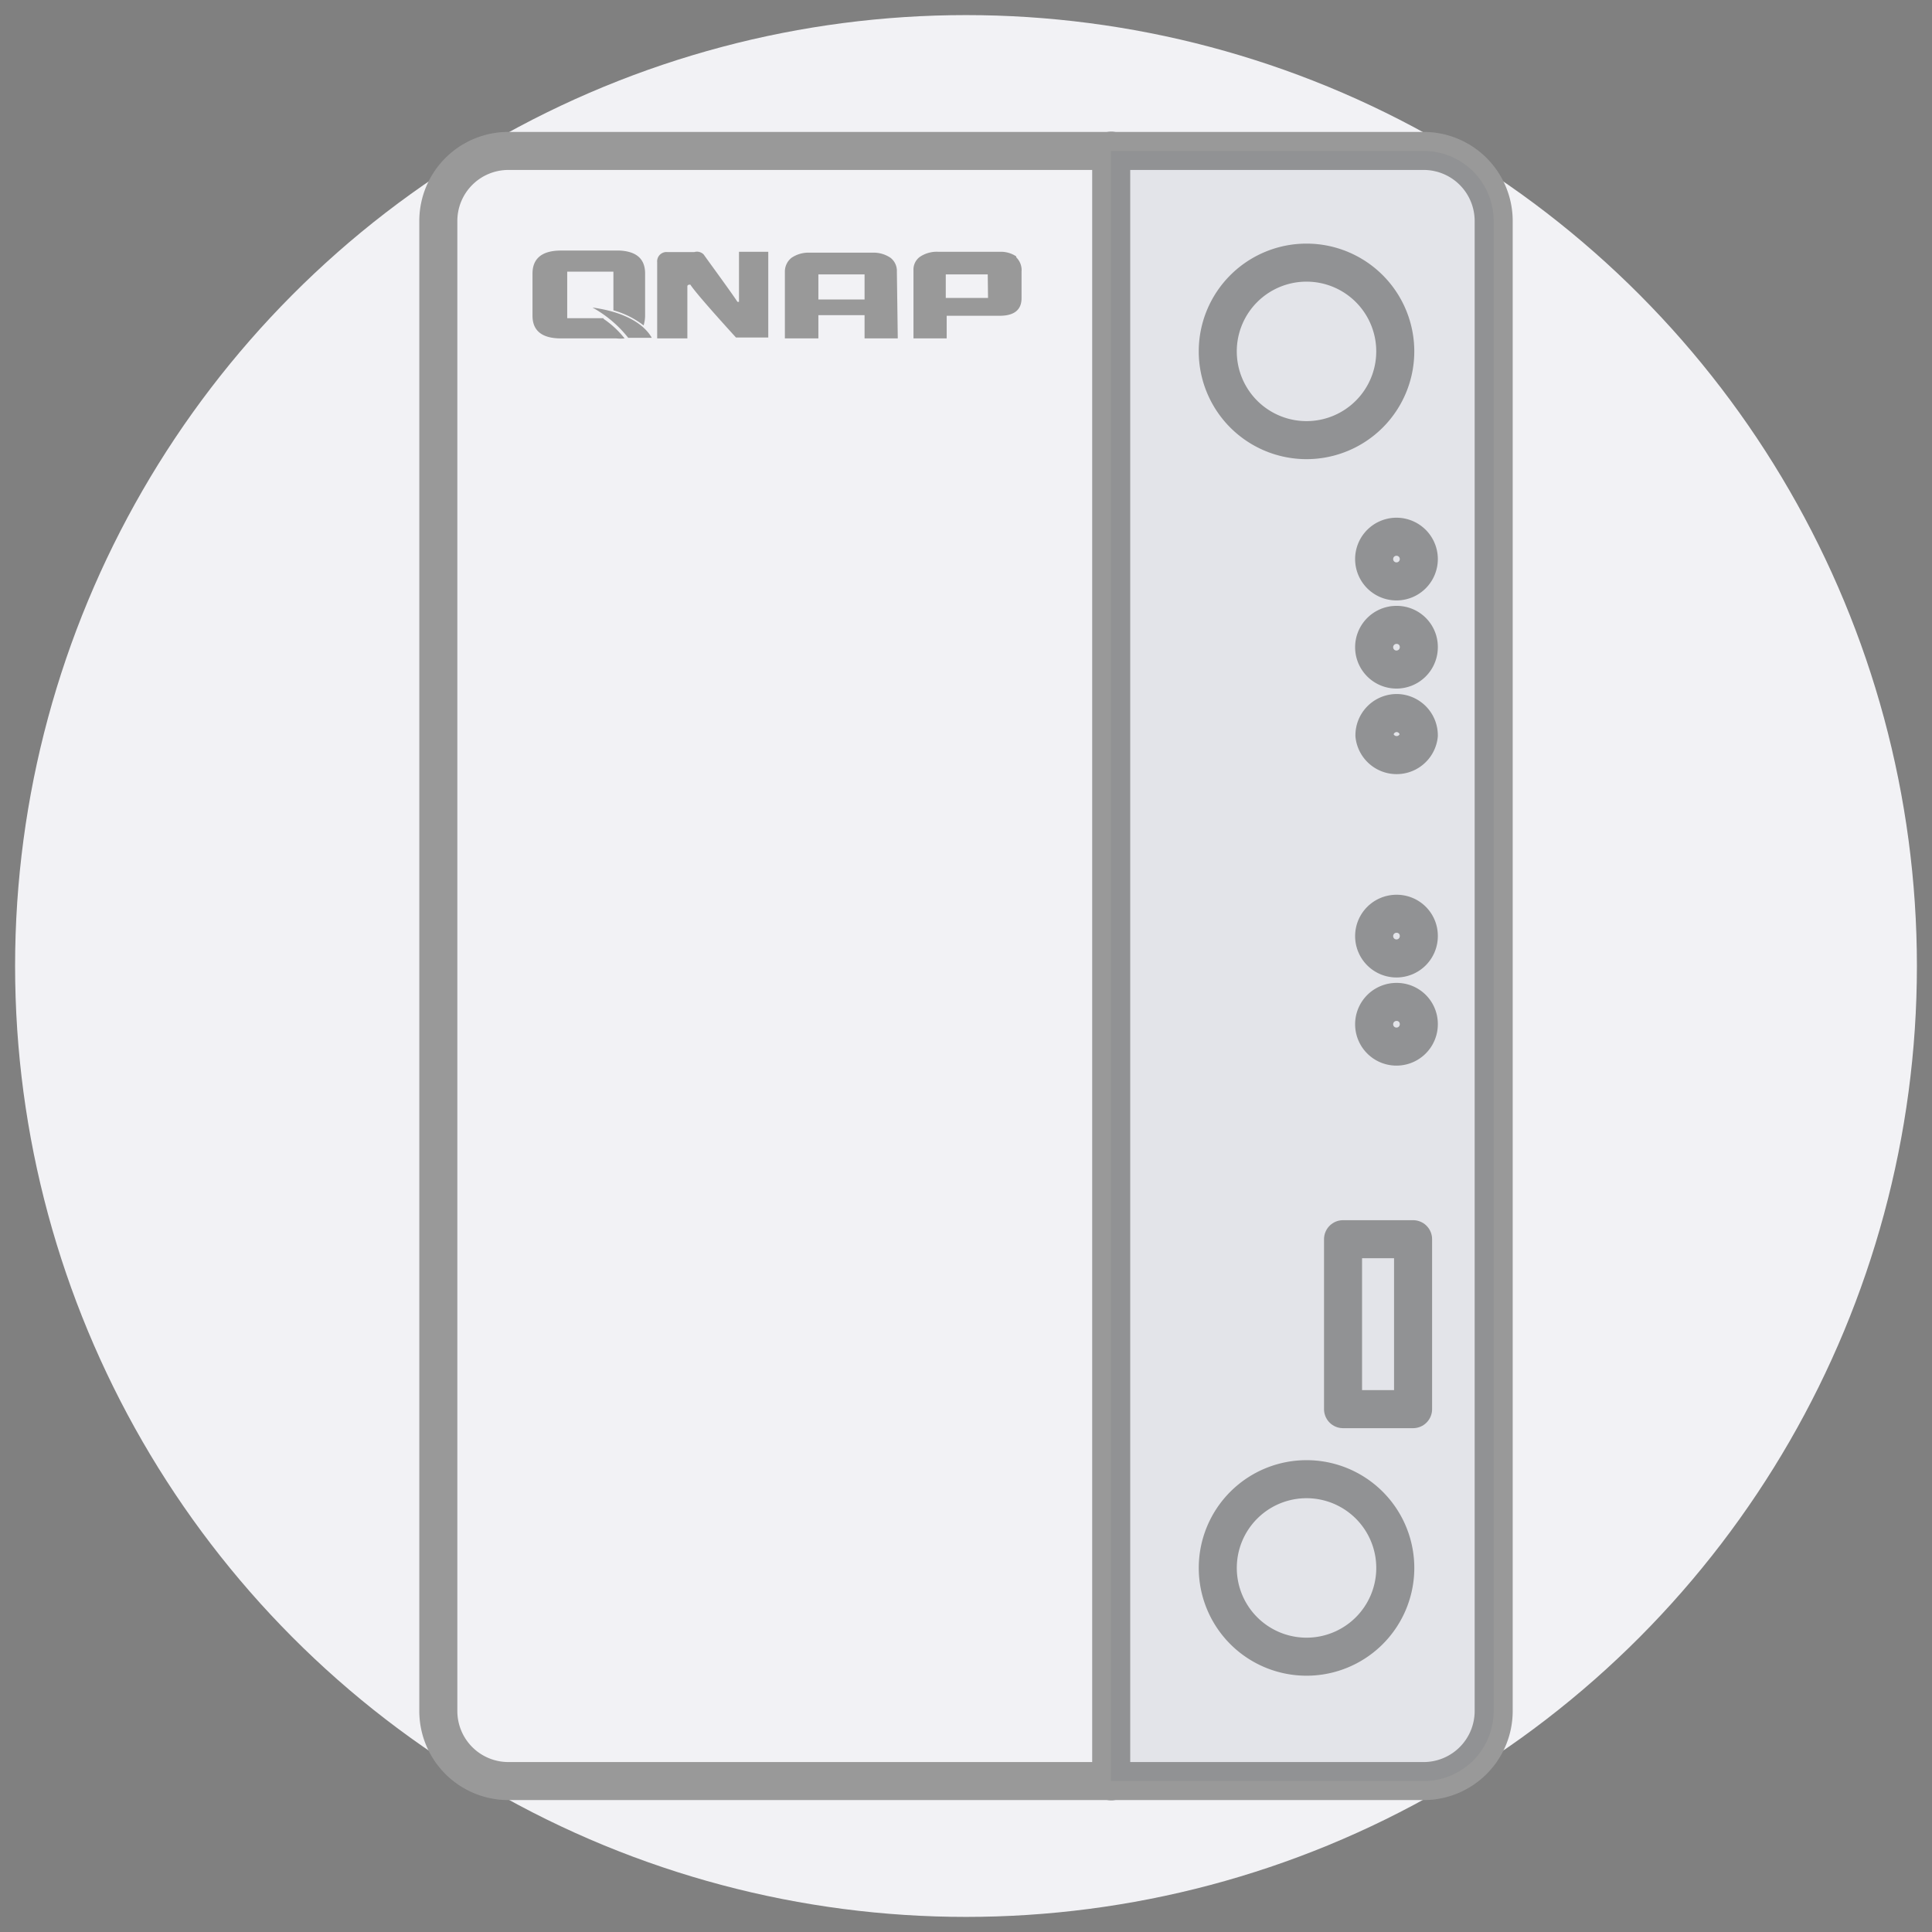<svg id="bf423f56-7f2d-45b7-8870-b8c2bccd5048" data-name="圖層 1" xmlns="http://www.w3.org/2000/svg" xmlns:xlink="http://www.w3.org/1999/xlink" viewBox="0 0 64 64"><rect x="0" y="0" width="64" height="64" fill="#808080" stroke="none"/><defs><clipPath id="fb19b76c-6f6a-41d7-9b6f-6092170cb15c"><rect x="13.89" y="4.36" width="36.22" height="55.28" fill="none"/></clipPath><clipPath id="b653838c-867d-47c1-99ff-ac9c4eb181bc"><rect x="36.8" y="4.99" width="12.68" height="54.02" fill="none"/></clipPath></defs><circle cx="32" cy="32" r="31.5" fill="#f2f2f5"/><g clip-path="url(#fb19b76c-6f6a-41d7-9b6f-6092170cb15c)"><g id="adcf6518-3827-4893-af3b-ec03814a0fe8" data-name="组 4207"><g id="afbe347b-7aff-492e-9510-1020802091fe" data-name="组 4206"><g clip-path="url(#fb19b76c-6f6a-41d7-9b6f-6092170cb15c)"><g id="b19f8f8c-4398-4633-ac0b-c104708666ad" data-name="组 4205"><path id="b86bf70d-6b82-42eb-a58f-f0eeef77312c" data-name="矩形 1220" d="M16.84,5H47.16a2.32,2.32,0,0,1,2.32,2.32h0V56.69A2.32,2.32,0,0,1,47.16,59H16.84a2.32,2.32,0,0,1-2.32-2.32h0V7.31A2.32,2.32,0,0,1,16.84,5Z" fill="none" stroke="#999" stroke-linecap="round" stroke-linejoin="round" stroke-width="1.26"/><line id="a2fc82c7-bc19-4c91-b9f5-92770bbabd9f" data-name="直线 879" x1="36.81" y1="4.99" x2="36.81" y2="59.01" fill="none" stroke="#999" stroke-linecap="round" stroke-linejoin="round" stroke-width="1.26"/><path id="bac96659-9db2-422a-9145-c14ec8f38ffa" data-name="路径 1714" d="M46.22,11.64A2.94,2.94,0,1,1,43.28,8.7,2.94,2.94,0,0,1,46.22,11.64Z" fill="none" stroke="#999" stroke-linecap="round" stroke-linejoin="round" stroke-width="1.26"/><path id="abc0de95-5c6f-45a9-abcf-76774228b6d0" data-name="路径 1715" d="M46.22,52A2.94,2.94,0,1,1,43.28,49,2.94,2.94,0,0,1,46.22,52Z" fill="none" stroke="#999" stroke-linecap="round" stroke-linejoin="round" stroke-width="1.26"/><rect id="ab5b6faf-f089-4789-8164-3942eba9ca45" data-name="矩形 1221" x="44.49" y="41.05" width="2.32" height="5.63" fill="none" stroke="#999" stroke-linecap="round" stroke-linejoin="round" stroke-width="1.26"/><path id="e35aa9bc-45cb-4c59-92fd-1b8cab588ed6" data-name="路径 1716" d="M47,18.51a.74.74,0,1,1-.73-.73.74.74,0,0,1,.73.73Z" fill="none" stroke="#999" stroke-linecap="round" stroke-linejoin="round" stroke-width="1.26"/><path id="b93a15f6-6f7f-402f-9fc7-811fb897e587" data-name="路径 1717" d="M47,21.43a.74.74,0,1,1-.73-.73h0A.73.73,0,0,1,47,21.43Z" fill="none" stroke="#999" stroke-linecap="round" stroke-linejoin="round" stroke-width="1.26"/><path id="b1af4510-f9d0-4f8d-b838-c2be5545c801" data-name="路径 1718" d="M47,24.36a.74.74,0,0,1-1.47,0,.74.74,0,0,1,.74-.74h0A.74.74,0,0,1,47,24.36Z" fill="none" stroke="#999" stroke-linecap="round" stroke-linejoin="round" stroke-width="1.26"/><path id="e94bc969-6d64-4934-b89c-da6bb7c6637e" data-name="路径 1719" d="M47,31a.74.74,0,1,1-.73-.73h0A.73.73,0,0,1,47,31Z" fill="none" stroke="#999" stroke-linecap="round" stroke-linejoin="round" stroke-width="1.26"/><path id="b7c052bb-aeeb-4ed0-87da-3ee4e674d387" data-name="路径 1720" d="M47,33.92a.74.74,0,1,1-.73-.73h0A.73.73,0,0,1,47,33.92Z" fill="none" stroke="#999" stroke-linecap="round" stroke-linejoin="round" stroke-width="1.26"/><path id="b14df877-6b48-45a5-be07-553169da8a53" data-name="路径 1721" d="M29.74,11.21h-1.1v-.77H27.11v.77H26V9a.58.58,0,0,1,.22-.46,1,1,0,0,1,.6-.17h2.08a1,1,0,0,1,.6.17.55.55,0,0,1,.21.46Zm-1.1-2.12H27.11v.83h1.53Z" fill="#999"/><path id="b1cc73d9-06a2-4f9e-a61e-c71f676be3d9" data-name="路径 1722" d="M33.66,8.49a.92.92,0,0,0-.51-.15H31.07a1,1,0,0,0-.6.17.52.52,0,0,0-.21.44v2.26h1.1v-.75h1.76c.48,0,.72-.2.72-.58V9a.59.59,0,0,0-.17-.47m-.94,1.34h-1.4V9.09h1.39Z" fill="#999"/><path id="b74fae72-3c02-4d03-b973-cea067730759" data-name="路径 1723" d="M24.65,8.34h-.17V10s0,0-.05,0l0,0c-.18-.28-.9-1.26-1.12-1.57h0A.31.31,0,0,0,23,8.35h-.89a.31.31,0,0,0-.34.34h0v2.52h1s0-1.33,0-1.73c0,0,0-.06.1-.05s0,0,0,0c.2.32,1.51,1.75,1.51,1.75h1.07V8.34Z" fill="#999"/><path id="fb67eab7-e310-456b-8320-4563a19faed6" data-name="路径 1724" d="M20,10.54l0,0H18.79V9h1.53v1.28a2.89,2.89,0,0,1,1,.5,1.13,1.13,0,0,0,.05-.32V9.06c0-.48-.28-.73-.84-.76H18.58c-.62,0-.94.26-.94.76v1.4c0,.5.32.75.94.75h1.84a1.23,1.23,0,0,0,.27,0,3.09,3.09,0,0,0-.7-.65" fill="#999"/><path id="fe380320-4b6e-49e1-8c04-cd11a5b6e143" data-name="路径 1725" d="M19.63,10.19a3.92,3.92,0,0,1,1.18,1h.78c-.13-.24-.58-.81-1.95-1" fill="#999"/><g id="a93d3465-55e6-496e-bee2-01e94376858f" data-name="组 4204" opacity="0.08"><g id="a7d44d5d-6bbc-4b1f-83d5-35924d4957f9" data-name="组 4203"><g clip-path="url(#b653838c-867d-47c1-99ff-ac9c4eb181bc)"><g id="a1942f08-aad2-4905-8931-c523c5f8b111" data-name="组 4202"><path id="af8865d4-5b1a-4677-89cb-d7a42f911ed6" data-name="路径 1726" d="M36.8,5H47.16a2.32,2.32,0,0,1,2.32,2.32V56.69A2.32,2.32,0,0,1,47.16,59H36.8Z" fill="#344154"/></g></g></g></g></g></g></g></g></g></svg>